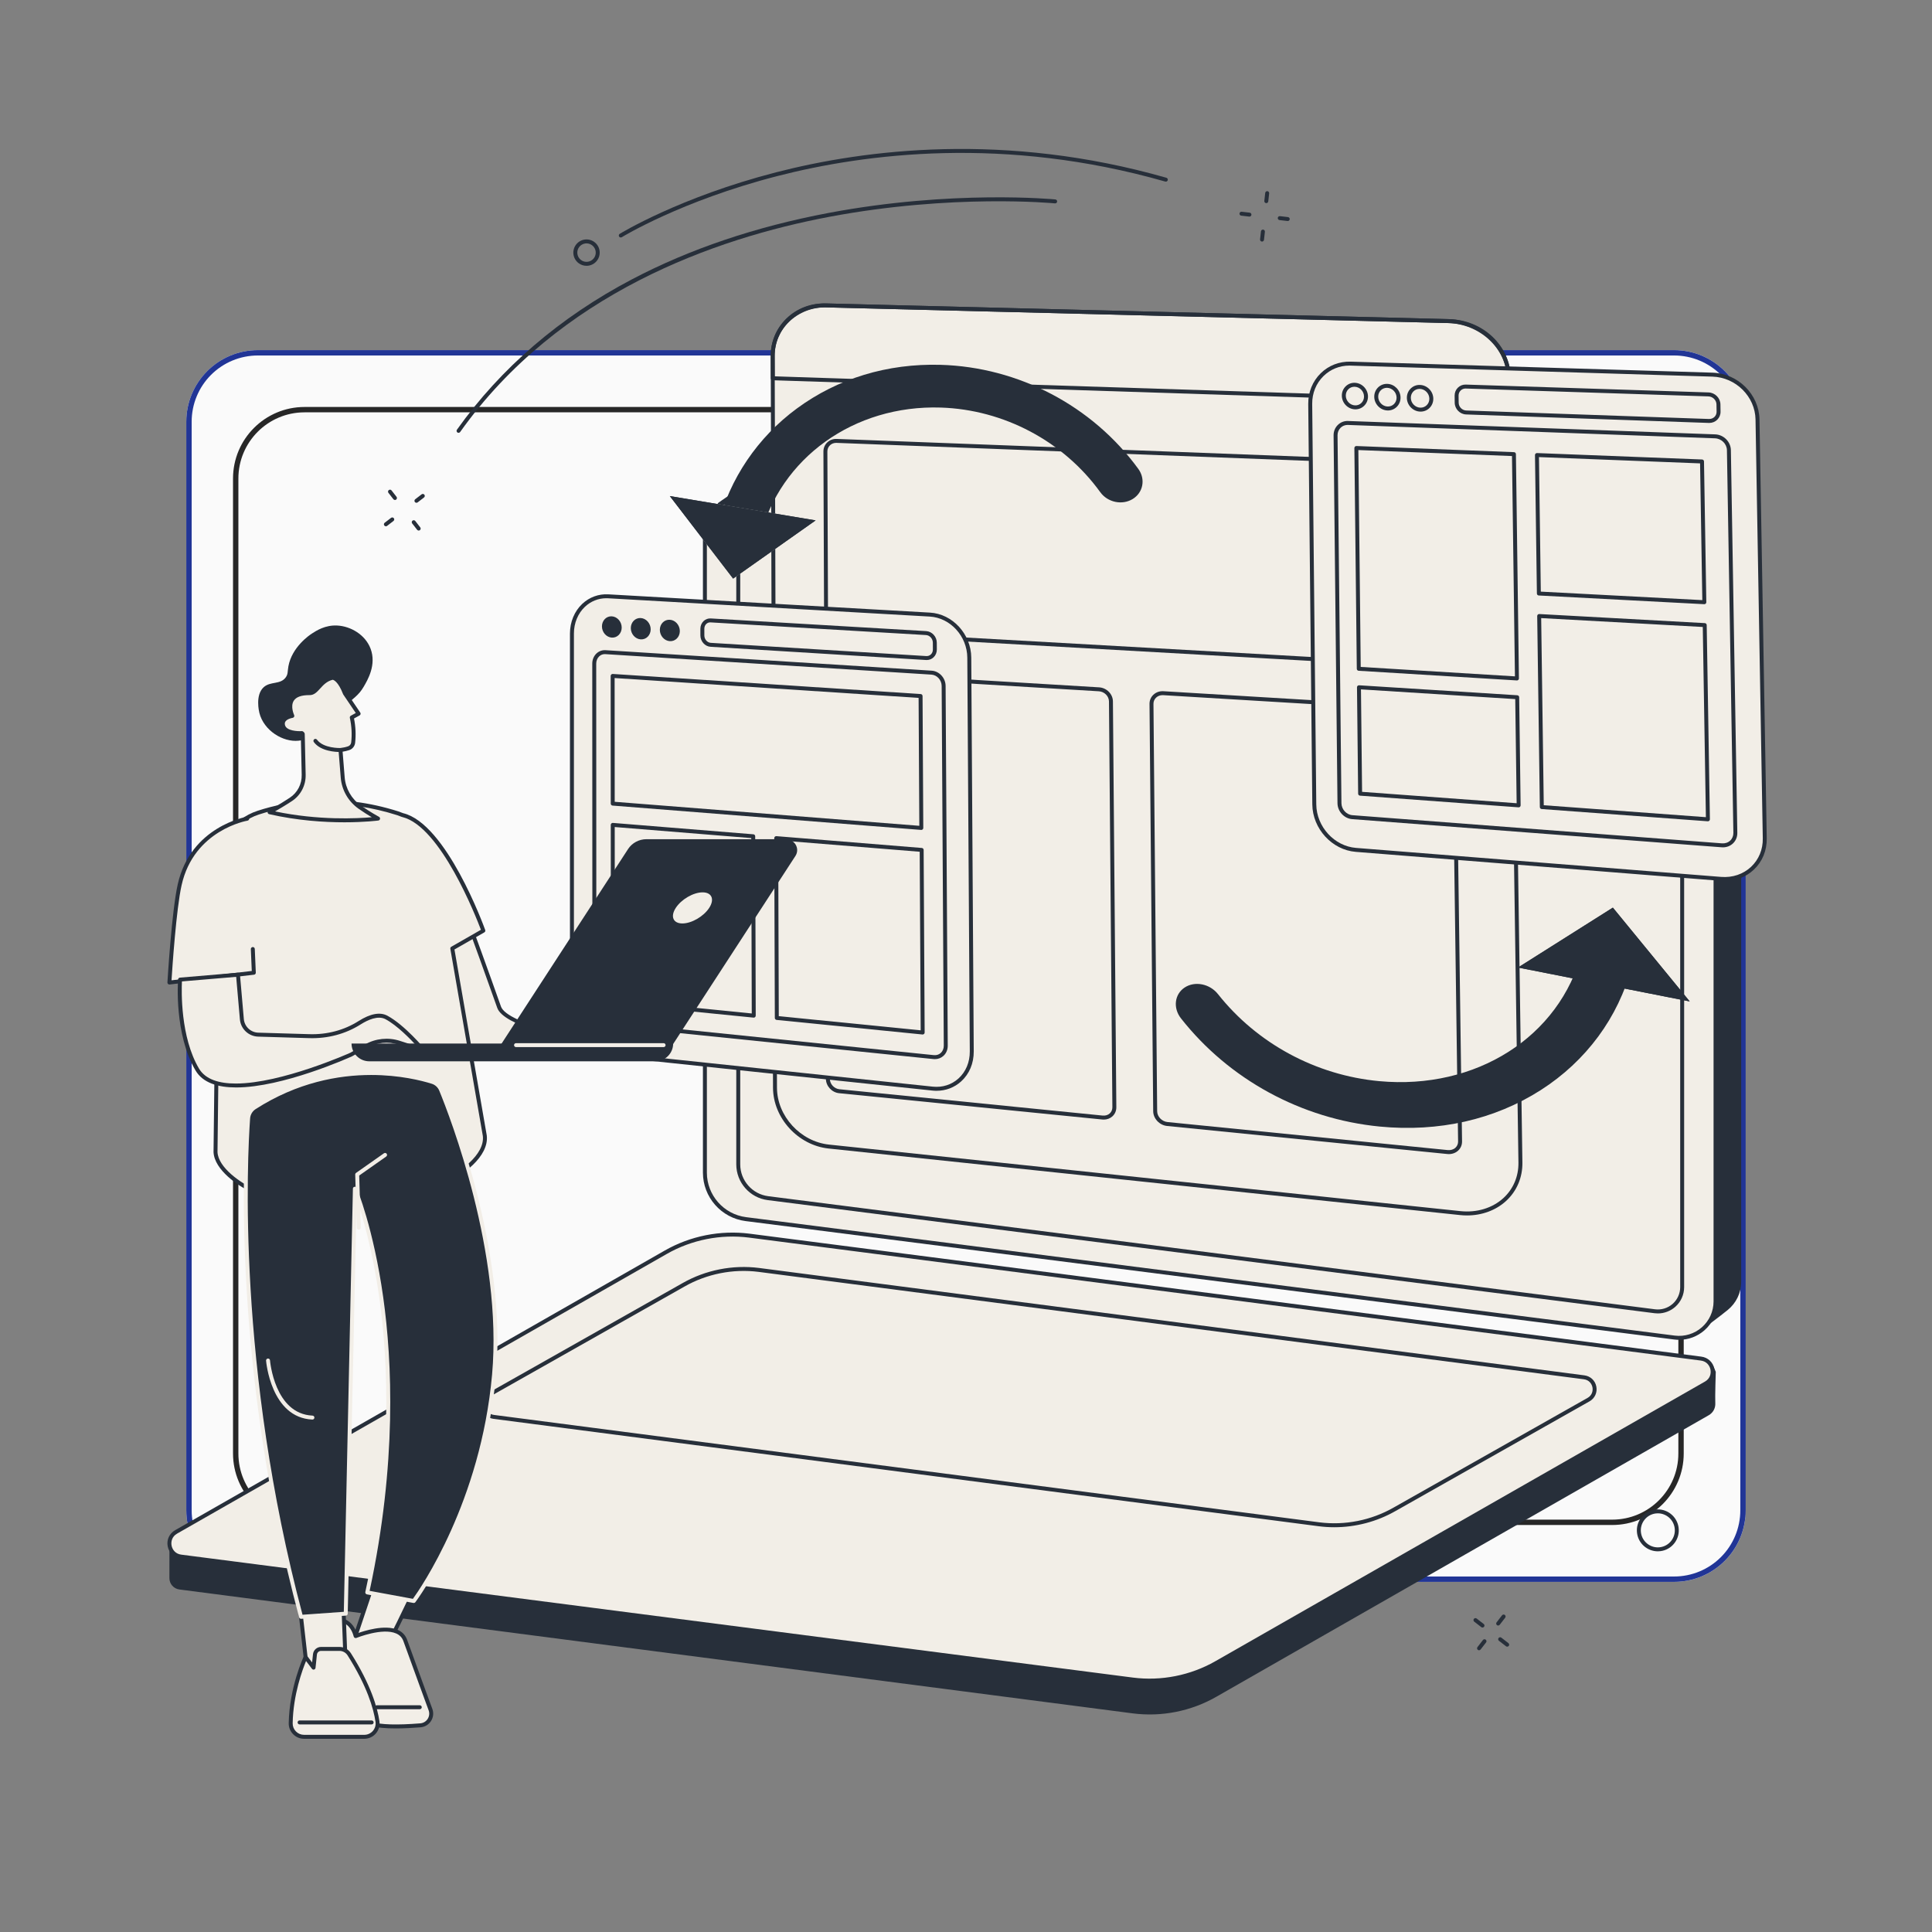 <svg xmlns="http://www.w3.org/2000/svg" xmlns:xlink="http://www.w3.org/1999/xlink" width="1080" viewBox="0 0 810 810" height="1080" preserveAspectRatio="xMidYMid meet"><rect x="0" y="0" width="810" height="810" fill="#808080" stroke="none"/><defs><clipPath id="d7626ecb01"><path d="M 78.105 146.785 L 732 146.785 L 732 663.215 L 78.105 663.215 Z M 78.105 146.785 " clip-rule="nonzero"></path></clipPath><clipPath id="bc54e22321"><path d="M 108.105 146.785 L 701.895 146.785 C 709.852 146.785 717.48 149.945 723.109 155.574 C 728.734 161.199 731.895 168.828 731.895 176.785 L 731.895 633.215 C 731.895 641.172 728.734 648.801 723.109 654.426 C 717.48 660.055 709.852 663.215 701.895 663.215 L 108.105 663.215 C 100.148 663.215 92.52 660.055 86.891 654.426 C 81.266 648.801 78.105 641.172 78.105 633.215 L 78.105 176.785 C 78.105 168.828 81.266 161.199 86.891 155.574 C 92.52 149.945 100.148 146.785 108.105 146.785 Z M 108.105 146.785 " clip-rule="nonzero"></path></clipPath><clipPath id="468a4fc885"><path d="M 78.105 146.789 L 732 146.789 L 732 663.535 L 78.105 663.535 Z M 78.105 146.789 " clip-rule="nonzero"></path></clipPath><clipPath id="d333bc3a3f"><path d="M 108.105 146.789 L 701.883 146.789 C 709.84 146.789 717.469 149.949 723.098 155.574 C 728.723 161.199 731.883 168.832 731.883 176.789 L 731.883 633.207 C 731.883 641.164 728.723 648.793 723.098 654.418 C 717.469 660.047 709.84 663.207 701.883 663.207 L 108.105 663.207 C 100.148 663.207 92.52 660.047 86.891 654.418 C 81.266 648.793 78.105 641.164 78.105 633.207 L 78.105 176.789 C 78.105 168.832 81.266 161.199 86.891 155.574 C 92.52 149.949 100.148 146.789 108.105 146.789 Z M 108.105 146.789 " clip-rule="nonzero"></path></clipPath><clipPath id="bdde7efad9"><path d="M 97.688 170.625 L 706 170.625 L 706 639.375 L 97.688 639.375 Z M 97.688 170.625 " clip-rule="nonzero"></path></clipPath><clipPath id="7e3895cb65"><path d="M 127.688 170.625 L 675.914 170.625 C 692.484 170.625 705.918 184.059 705.918 200.625 L 705.918 609.375 C 705.918 625.941 692.484 639.375 675.914 639.375 L 127.688 639.375 C 111.121 639.375 97.688 625.941 97.688 609.375 L 97.688 200.625 C 97.688 184.059 111.121 170.625 127.688 170.625 Z M 127.688 170.625 " clip-rule="nonzero"></path></clipPath><clipPath id="1415b7342c"><path d="M 97.695 170.625 L 705.938 170.625 L 705.938 639.375 L 97.695 639.375 Z M 97.695 170.625 " clip-rule="nonzero"></path></clipPath><clipPath id="5d09f4b545"><path d="M 127.695 170.625 L 675.91 170.625 C 692.48 170.625 705.91 184.059 705.91 200.625 L 705.91 609.367 C 705.91 625.934 692.48 639.363 675.91 639.363 L 127.695 639.363 C 111.125 639.363 97.695 625.934 97.695 609.367 L 97.695 200.625 C 97.695 184.059 111.125 170.625 127.695 170.625 Z M 127.695 170.625 " clip-rule="nonzero"></path></clipPath><clipPath id="c38e5bde94"><path d="M 121 691 L 159 691 L 159 728.703 L 121 728.703 Z M 121 691 " clip-rule="nonzero"></path></clipPath><clipPath id="c49d36bca7"><path d="M 121 690 L 160 690 L 160 728.703 L 121 728.703 Z M 121 690 " clip-rule="nonzero"></path></clipPath></defs><g clip-path="url(#d7626ecb01)"><g clip-path="url(#bc54e22321)"><path fill="#fafafa" d="M 78.105 146.785 L 731.707 146.785 L 731.707 663.215 L 78.105 663.215 Z M 78.105 146.785 " fill-opacity="1" fill-rule="nonzero"></path></g></g><g clip-path="url(#468a4fc885)"><g clip-path="url(#d333bc3a3f)"><path stroke-linecap="butt" transform="matrix(0.75, 0, 0, 0.75, 78.106, 146.788)" fill="none" stroke-linejoin="miter" d="M 40 0.001 L 831.703 0.001 C 842.312 0.001 852.484 4.214 859.989 11.714 C 867.489 19.214 871.703 29.391 871.703 40.001 L 871.703 648.558 C 871.703 659.167 867.489 669.339 859.989 676.839 C 852.484 684.345 842.312 688.558 831.703 688.558 L 40 688.558 C 29.39 688.558 19.218 684.345 11.713 676.839 C 4.213 669.339 -0 659.167 -0 648.558 L -0 40.001 C -0 29.391 4.213 19.214 11.713 11.714 C 19.218 4.214 29.39 0.001 40 0.001 Z M 40 0.001 " stroke="#213596" stroke-width="6" stroke-opacity="1" stroke-miterlimit="4"></path></g></g><g clip-path="url(#bdde7efad9)"><g clip-path="url(#7e3895cb65)"><path fill="#fafafa" d="M 97.688 170.625 L 705.594 170.625 L 705.594 639.375 L 97.688 639.375 Z M 97.688 170.625 " fill-opacity="1" fill-rule="nonzero"></path></g></g><g clip-path="url(#1415b7342c)"><g clip-path="url(#5d09f4b545)"><path stroke-linecap="butt" transform="matrix(0.75, 0, 0, 0.75, 97.694, 170.627)" fill="none" stroke-linejoin="miter" d="M 40.001 -0.002 L 770.955 -0.002 C 793.048 -0.002 810.955 17.909 810.955 39.998 L 810.955 584.987 C 810.955 607.076 793.048 624.982 770.955 624.982 L 40.001 624.982 C 17.908 624.982 0.001 607.076 0.001 584.987 L 0.001 39.998 C 0.001 17.909 17.908 -0.002 40.001 -0.002 Z M 40.001 -0.002 " stroke="#272727" stroke-width="6" stroke-opacity="1" stroke-miterlimit="4"></path></g></g><path fill="#272f3a" d="M 713.973 557.156 L 323.445 502.848 C 313.637 501.598 306.293 493.254 306.293 483.367 L 300.934 210.969 C 300.934 210.969 309.836 204.547 314.883 202.09 C 317.449 200.84 320.402 200.289 323.48 200.684 L 712.852 250.34 C 722.652 251.586 730 259.934 730 269.82 L 730 537.363 C 730 542.152 727.816 546.371 724.426 549.152 C 721.312 551.715 713.973 557.156 713.973 557.156 " fill-opacity="1" fill-rule="nonzero"></path><path fill="#f2eee7" d="M 702.055 560.777 L 312.688 511.121 C 302.879 509.867 295.535 501.523 295.535 491.645 L 295.535 224.098 C 295.535 214.902 303.605 207.797 312.723 208.961 L 702.094 258.617 C 711.895 259.867 719.242 268.207 719.242 278.094 L 719.242 545.641 C 719.242 554.832 711.172 561.941 702.055 560.777 " fill-opacity="1" fill-rule="nonzero"></path><path fill="#272f3a" d="M 702.16 559.957 C 706.273 560.48 710.41 559.207 713.523 556.469 C 716.633 553.73 718.418 549.785 718.418 545.641 L 718.418 278.094 C 718.418 268.652 711.352 260.629 701.988 259.434 L 312.617 209.781 C 308.508 209.258 304.367 210.523 301.258 213.262 C 298.145 216.004 296.363 219.953 296.363 224.094 L 296.363 491.641 C 296.363 501.082 303.426 509.102 312.793 510.297 Z M 703.98 561.727 C 703.312 561.727 702.625 561.684 701.949 561.598 L 312.582 511.941 C 302.391 510.641 294.707 501.914 294.707 491.641 L 294.707 224.094 C 294.707 219.477 296.695 215.074 300.16 212.02 C 303.629 208.969 308.246 207.555 312.828 208.133 L 702.195 257.789 C 712.391 259.09 720.074 267.816 720.074 278.094 L 720.074 545.641 C 720.074 550.258 718.086 554.656 714.617 557.715 C 711.66 560.316 707.879 561.727 703.98 561.727 " fill-opacity="1" fill-rule="nonzero"></path><path fill="#272f3a" d="M 685.262 257.293 C 685.227 257.293 685.191 257.293 685.152 257.289 L 351.098 214.688 C 350.641 214.629 350.32 214.215 350.379 213.758 C 350.438 213.309 350.852 212.992 351.309 213.043 L 685.367 255.645 C 685.816 255.703 686.137 256.121 686.086 256.574 C 686.031 256.992 685.672 257.293 685.262 257.293 " fill-opacity="1" fill-rule="nonzero"></path><path fill="#f2eee7" d="M 693.781 549.75 L 321.988 502.332 C 314.863 501.426 309.52 495.355 309.52 488.168 L 309.52 230.098 C 309.52 223.953 314.91 219.211 321 219.984 L 692.785 267.398 C 699.922 268.309 705.262 274.375 705.262 281.562 L 705.262 539.637 C 705.262 545.777 699.871 550.523 693.781 549.75 " fill-opacity="1" fill-rule="nonzero"></path><path fill="#272f3a" d="M 319.711 220.738 C 317.445 220.738 315.242 221.559 313.523 223.07 C 311.504 224.848 310.348 227.41 310.348 230.094 L 310.348 488.168 C 310.348 494.922 315.398 500.656 322.094 501.512 L 693.883 548.926 C 696.551 549.266 699.238 548.441 701.254 546.664 C 703.273 544.891 704.43 542.324 704.43 539.637 L 704.43 281.566 C 704.43 274.816 699.375 269.078 692.68 268.223 L 320.895 220.812 C 320.5 220.758 320.105 220.738 319.711 220.738 Z M 695.066 550.66 C 694.605 550.66 694.141 550.629 693.672 550.57 L 321.887 503.156 C 314.363 502.199 308.688 495.754 308.688 488.168 L 308.688 230.094 C 308.688 226.934 310.051 223.918 312.426 221.828 C 314.801 219.734 317.965 218.766 321.105 219.164 L 692.891 266.578 C 700.414 267.539 706.086 273.98 706.086 281.566 L 706.086 539.637 C 706.086 542.805 704.723 545.816 702.348 547.91 C 700.328 549.691 697.73 550.66 695.066 550.66 " fill-opacity="1" fill-rule="nonzero"></path><path fill="#272f3a" d="M 719.344 575.148 L 718.711 573.66 C 717.77 571.453 715.73 569.91 713.348 569.602 L 317.953 518.598 C 305.836 517.047 292.109 519.387 281.5 525.445 L 71.039 646.637 L 71.023 661.641 C 71.02 664.051 72.809 666.086 75.199 666.395 L 474.898 718.34 C 487.016 719.895 499.309 717.457 509.922 711.398 L 716.344 593.371 C 718.379 592.211 719.254 590.203 719.145 588.266 C 719.004 585.781 719.344 575.148 719.344 575.148 " fill-opacity="1" fill-rule="nonzero"></path><path fill="#f2eee7" d="M 474.902 704.156 L 75.879 652.609 C 70.586 651.934 69.191 644.906 73.828 642.258 L 279.145 524.996 C 289.754 518.938 302.047 516.496 314.164 518.047 L 713.18 569.594 C 718.48 570.273 719.871 577.297 715.234 579.945 L 509.922 697.211 C 499.309 703.27 487.02 705.711 474.902 704.156 " fill-opacity="1" fill-rule="nonzero"></path><path fill="#272f3a" d="M 475 703.336 C 486.867 704.855 499.117 702.426 509.508 696.492 L 714.82 579.23 C 717 577.98 717.441 575.812 717.121 574.195 C 716.797 572.578 715.566 570.738 713.07 570.418 L 314.059 518.875 C 302.195 517.352 289.938 519.785 279.555 525.719 L 74.238 642.98 C 72.059 644.227 71.621 646.398 71.941 648.016 C 72.262 649.629 73.492 651.473 75.984 651.789 Z M 481.945 705.434 C 479.559 705.434 477.172 705.285 474.793 704.977 L 75.773 653.434 C 73.004 653.078 70.859 651.078 70.316 648.336 C 69.773 645.594 70.988 642.926 73.418 641.539 L 278.73 524.277 C 289.43 518.168 302.051 515.664 314.266 517.227 L 713.289 568.773 C 716.055 569.129 718.199 571.129 718.742 573.871 C 719.285 576.613 718.066 579.281 715.641 580.668 L 510.328 697.93 C 501.711 702.855 491.852 705.434 481.945 705.434 " fill-opacity="1" fill-rule="nonzero"></path><path fill="#f2eee7" d="M 553.016 639.066 L 207.02 594.043 C 202.238 593.434 200.98 587.086 205.168 584.691 L 286.523 538.699 C 296.102 533.223 307.207 531.023 318.148 532.426 L 664.152 577.449 C 668.938 578.059 670.191 584.406 666.008 586.797 L 584.652 632.793 C 575.066 638.266 563.961 640.469 553.016 639.066 " fill-opacity="1" fill-rule="nonzero"></path><path fill="#272f3a" d="M 553.133 638.242 C 563.828 639.609 574.875 637.422 584.246 632.07 L 665.605 586.074 C 667.535 584.973 667.918 583.051 667.637 581.613 C 667.352 580.184 666.258 578.551 664.051 578.27 L 318.047 533.242 C 307.352 531.875 296.301 534.066 286.934 539.414 L 205.574 585.414 C 203.645 586.516 203.258 588.438 203.543 589.871 C 203.828 591.305 204.918 592.938 207.129 593.219 Z M 559.391 640.301 C 557.23 640.301 555.07 640.16 552.918 639.887 C 552.914 639.887 552.914 639.887 552.914 639.887 L 206.914 594.863 C 204.379 594.539 202.414 592.703 201.918 590.195 C 201.418 587.684 202.535 585.242 204.758 583.969 L 286.113 537.977 C 295.789 532.449 307.207 530.188 318.258 531.602 L 664.262 576.625 C 666.801 576.949 668.762 578.781 669.262 581.293 C 669.758 583.805 668.645 586.246 666.422 587.516 L 585.062 633.512 C 577.27 637.965 568.344 640.301 559.391 640.301 " fill-opacity="1" fill-rule="nonzero"></path><path fill="#f2eee7" d="M 637.445 487.387 C 637.641 500.582 626.32 510.082 612.246 508.598 L 347.488 480.695 C 335.035 479.387 324.965 468.344 324.926 456.047 L 323.957 149.223 C 323.918 137.207 333.797 127.727 346.082 128.039 L 607.094 134.613 C 620.961 134.961 632.418 145.668 632.605 158.531 L 637.445 487.387 " fill-opacity="1" fill-rule="nonzero"></path><path fill="#272f3a" d="M 345.492 128.863 C 339.906 128.863 334.719 130.941 330.82 134.758 C 326.906 138.578 324.766 143.715 324.785 149.219 L 325.75 456.043 C 325.789 467.918 335.578 478.609 347.574 479.875 L 612.328 507.773 C 619.156 508.488 625.695 506.508 630.281 502.324 C 634.453 498.512 636.699 493.211 636.613 487.402 L 631.777 158.543 C 631.598 146.145 620.508 135.781 607.07 135.445 L 346.059 128.867 C 345.871 128.863 345.68 128.863 345.492 128.863 Z M 615.066 509.578 C 614.105 509.578 613.133 509.527 612.156 509.426 L 347.398 481.523 C 334.59 480.172 324.133 468.746 324.09 456.051 L 323.129 149.227 C 323.109 143.27 325.43 137.711 329.656 133.57 C 334.016 129.312 339.859 127.066 346.102 127.211 L 607.109 133.785 C 621.43 134.148 633.238 145.242 633.434 158.516 L 638.273 487.379 C 638.363 493.668 635.922 499.41 631.395 503.547 C 627.121 507.445 621.297 509.578 615.066 509.578 " fill-opacity="1" fill-rule="nonzero"></path><path fill="#272f3a" d="M 324.809 157.793 L 631.91 167.711 L 631.777 158.543 C 631.59 145.938 620.93 135.793 607.496 135.453 L 346.438 128.875 C 340.625 128.734 334.906 130.941 330.816 134.938 C 326.906 138.762 324.766 143.836 324.781 149.223 Z M 632.75 169.398 C 632.742 169.398 632.734 169.398 632.723 169.398 L 323.957 159.422 C 323.512 159.41 323.156 159.043 323.156 158.598 L 323.129 149.227 C 323.109 143.387 325.426 137.891 329.652 133.758 C 334.062 129.445 340.199 127.066 346.48 127.219 L 607.535 133.797 C 621.855 134.156 633.234 145.016 633.434 158.516 L 633.582 168.555 C 633.582 168.781 633.492 169 633.332 169.16 C 633.172 169.316 632.969 169.398 632.75 169.398 " fill-opacity="1" fill-rule="nonzero"></path><path fill="#272f3a" d="M 350.547 185.676 C 349.559 185.676 348.645 186.035 347.957 186.703 C 347.258 187.375 346.875 188.289 346.879 189.273 L 347.16 260.184 C 347.172 262.309 348.945 264.133 351.109 264.258 L 604.16 278.508 C 605.398 278.57 606.57 278.168 607.391 277.379 C 608.117 276.68 608.516 275.742 608.504 274.73 L 607.465 199.551 C 607.43 197.289 605.402 195.375 602.93 195.281 L 350.699 185.676 C 350.648 185.676 350.598 185.676 350.547 185.676 Z M 604.43 280.172 C 604.309 280.172 604.188 280.168 604.066 280.16 L 351.02 265.914 C 347.988 265.742 345.516 263.176 345.508 260.195 L 345.223 189.281 C 345.219 187.84 345.777 186.504 346.801 185.508 C 347.855 184.492 349.266 183.957 350.766 184.023 L 602.992 193.621 C 606.332 193.75 609.082 196.398 609.121 199.523 L 610.16 274.707 C 610.176 276.18 609.605 277.559 608.539 278.574 C 607.473 279.598 605.988 280.172 604.43 280.172 " fill-opacity="1" fill-rule="nonzero"></path><path fill="#272f3a" d="M 350.844 283.215 C 349.891 283.215 349.008 283.555 348.348 284.184 C 347.648 284.848 347.266 285.758 347.27 286.746 L 347.922 452.32 C 347.934 454.5 349.738 456.449 351.949 456.672 L 462.32 467.711 C 463.457 467.82 464.508 467.5 465.277 466.797 C 465.988 466.148 466.379 465.227 466.371 464.211 L 464.941 294.074 C 464.922 291.867 463.023 289.965 460.711 289.824 L 351.09 283.223 C 351.004 283.219 350.926 283.215 350.844 283.215 Z M 462.77 469.391 C 462.57 469.391 462.367 469.379 462.16 469.359 L 351.781 458.324 C 348.754 458.02 346.281 455.328 346.266 452.328 L 345.609 286.754 C 345.605 285.301 346.172 283.961 347.207 282.98 C 348.266 281.98 349.676 281.473 351.188 281.566 L 460.809 288.172 C 463.977 288.359 466.57 291 466.598 294.059 L 468.027 464.199 C 468.043 465.691 467.461 467.051 466.395 468.027 C 465.418 468.914 464.145 469.391 462.77 469.391 " fill-opacity="1" fill-rule="nonzero"></path><path fill="#272f3a" d="M 487.418 291.441 C 486.367 291.441 485.406 291.809 484.691 292.488 C 483.977 293.172 483.586 294.094 483.594 295.098 L 485.145 465.891 C 485.164 468.156 487.113 470.188 489.492 470.426 L 606.961 482.176 C 608.219 482.301 609.375 481.953 610.199 481.191 C 610.93 480.516 611.328 479.582 611.312 478.559 L 608.891 302.898 C 608.863 300.609 606.809 298.625 604.316 298.473 L 487.691 291.449 C 487.598 291.441 487.508 291.441 487.418 291.441 Z M 607.441 483.859 C 607.23 483.859 607.016 483.848 606.801 483.824 L 489.324 472.074 C 486.133 471.758 483.516 468.988 483.484 465.902 L 481.938 295.109 C 481.93 293.645 482.496 292.289 483.551 291.289 C 484.664 290.227 486.168 289.695 487.785 289.797 L 604.414 296.82 C 607.758 297.023 610.504 299.738 610.547 302.871 L 612.973 478.531 C 612.988 480.035 612.406 481.418 611.32 482.41 C 610.301 483.344 608.918 483.859 607.441 483.859 " fill-opacity="1" fill-rule="nonzero"></path><path fill="#f2eee7" d="M 389.844 257.668 L 255.031 250.004 C 246.602 249.523 239.793 256.488 239.793 265.559 L 239.793 423.809 C 239.793 432.992 246.648 441.172 255.141 442.066 L 390.977 456.402 C 400.105 457.367 407.48 450.375 407.426 440.789 L 406.375 275.727 C 406.316 266.262 398.898 258.184 389.844 257.668 " fill-opacity="1" fill-rule="nonzero"></path><path fill="#272f3a" d="M 254.215 250.809 C 250.863 250.809 247.695 252.074 245.223 254.406 C 242.297 257.172 240.621 261.238 240.621 265.559 L 240.621 423.809 C 240.621 432.574 247.172 440.395 255.227 441.246 L 391.066 455.582 C 395.105 456.004 398.938 454.793 401.84 452.164 C 404.934 449.363 406.617 445.328 406.59 440.797 L 405.547 275.73 C 405.488 266.719 398.422 258.988 389.793 258.496 L 254.984 250.832 C 254.727 250.816 254.473 250.809 254.215 250.809 Z M 392.652 457.32 C 392.07 457.32 391.48 457.293 390.887 457.223 L 255.051 442.891 C 246.18 441.957 238.961 433.395 238.961 423.809 L 238.961 265.559 C 238.961 260.781 240.832 256.277 244.086 253.199 C 247.078 250.375 250.984 248.938 255.074 249.18 L 389.891 256.84 C 399.375 257.379 407.145 265.852 407.207 275.719 L 408.246 440.785 C 408.281 445.793 406.402 450.273 402.953 453.395 C 400.125 455.953 396.52 457.32 392.652 457.32 " fill-opacity="1" fill-rule="nonzero"></path><path fill="#f2eee7" d="M 390.547 282.008 L 253.844 273.426 C 251.246 273.262 249.141 275.402 249.141 278.203 L 249.191 423.508 C 249.195 426.344 251.312 428.855 253.93 429.125 L 391.469 443.195 C 394.273 443.484 396.535 441.328 396.52 438.387 L 395.629 287.594 C 395.609 284.684 393.332 282.184 390.547 282.008 " fill-opacity="1" fill-rule="nonzero"></path><path fill="#272f3a" d="M 253.57 274.242 C 252.688 274.242 251.859 274.57 251.211 275.184 C 250.422 275.922 249.969 277.023 249.969 278.203 L 250.023 423.508 C 250.023 425.926 251.812 428.074 254.012 428.301 L 391.551 442.371 C 392.633 442.484 393.648 442.156 394.418 441.457 C 395.246 440.707 395.695 439.617 395.688 438.391 L 394.797 287.598 C 394.781 285.121 392.852 282.984 390.492 282.836 L 253.793 274.25 C 253.719 274.246 253.645 274.242 253.57 274.242 Z M 391.969 444.047 C 391.777 444.047 391.582 444.043 391.383 444.02 L 253.844 429.949 C 250.824 429.641 248.363 426.75 248.363 423.508 L 248.312 278.203 C 248.312 276.57 248.953 275.027 250.074 273.973 C 251.117 272.996 252.473 272.5 253.898 272.598 L 390.598 281.184 C 393.805 281.383 396.438 284.254 396.453 287.586 L 397.348 438.383 C 397.359 440.086 396.715 441.617 395.531 442.688 C 394.551 443.574 393.309 444.047 391.969 444.047 " fill-opacity="1" fill-rule="nonzero"></path><path fill="#f2eee7" d="M 386.262 347.121 L 256.891 336.918 L 256.855 283.391 L 385.957 291.812 L 386.262 347.121 " fill-opacity="1" fill-rule="nonzero"></path><path fill="#272f3a" d="M 257.719 336.156 L 385.43 346.223 L 385.129 292.594 L 257.684 284.27 Z M 386.262 347.949 C 386.242 347.949 386.219 347.949 386.199 347.945 L 256.824 337.746 C 256.395 337.715 256.062 337.355 256.062 336.918 L 256.027 283.391 C 256.027 283.16 256.121 282.941 256.289 282.785 C 256.457 282.625 256.684 282.547 256.91 282.559 L 386.012 290.988 C 386.445 291.016 386.785 291.375 386.785 291.812 L 387.09 347.117 C 387.094 347.348 386.996 347.57 386.828 347.727 C 386.672 347.871 386.469 347.949 386.262 347.949 " fill-opacity="1" fill-rule="nonzero"></path><path fill="#f2eee7" d="M 316.012 425.816 L 256.945 419.914 L 256.898 345.832 L 315.797 350.609 L 316.012 425.816 " fill-opacity="1" fill-rule="nonzero"></path><path fill="#272f3a" d="M 257.773 419.164 L 315.18 424.902 L 314.969 351.375 L 257.727 346.734 Z M 316.012 426.645 C 315.984 426.645 315.953 426.641 315.926 426.641 L 256.863 420.742 C 256.441 420.699 256.117 420.34 256.117 419.918 L 256.066 345.832 C 256.066 345.602 256.164 345.383 256.336 345.227 C 256.504 345.066 256.73 344.992 256.965 345.008 L 315.859 349.785 C 316.289 349.816 316.621 350.18 316.621 350.609 L 316.84 425.812 C 316.84 426.047 316.742 426.27 316.566 426.43 C 316.414 426.57 316.215 426.645 316.012 426.645 " fill-opacity="1" fill-rule="nonzero"></path><path fill="#f2eee7" d="M 386.836 432.891 L 325.68 426.781 L 325.438 351.391 L 386.414 356.34 L 386.836 432.891 " fill-opacity="1" fill-rule="nonzero"></path><path fill="#272f3a" d="M 326.508 426.031 L 386.004 431.973 L 385.59 357.102 L 326.266 352.293 Z M 386.836 433.719 C 386.809 433.719 386.785 433.719 386.754 433.715 L 325.598 427.605 C 325.176 427.562 324.852 427.211 324.852 426.785 L 324.605 351.395 C 324.605 351.16 324.703 350.941 324.871 350.785 C 325.043 350.629 325.27 350.551 325.5 350.562 L 386.48 355.512 C 386.906 355.547 387.238 355.902 387.242 356.332 L 387.664 432.887 C 387.668 433.121 387.57 433.344 387.395 433.504 C 387.242 433.641 387.043 433.719 386.836 433.719 " fill-opacity="1" fill-rule="nonzero"></path><path fill="#f2eee7" d="M 388.254 265.422 L 297.941 260.109 C 296.016 260 294.461 261.566 294.469 263.617 L 294.473 266.414 C 294.477 268.469 296.039 270.227 297.965 270.348 L 388.316 275.887 C 390.332 276.008 391.957 274.406 391.941 272.305 L 391.926 269.438 C 391.91 267.336 390.27 265.539 388.254 265.422 " fill-opacity="1" fill-rule="nonzero"></path><path fill="#272f3a" d="M 297.746 260.934 C 297.145 260.934 296.57 261.16 296.129 261.578 C 295.59 262.09 295.293 262.812 295.297 263.617 L 295.301 266.414 C 295.305 268.039 296.523 269.426 298.012 269.516 L 388.363 275.059 C 389.082 275.098 389.758 274.859 390.27 274.379 C 390.82 273.859 391.117 273.125 391.113 272.309 L 391.098 269.441 C 391.09 267.773 389.793 266.34 388.207 266.25 L 297.891 260.938 C 297.844 260.938 297.797 260.934 297.746 260.934 Z M 388.535 276.719 C 388.445 276.719 388.352 276.719 388.262 276.715 L 297.914 271.168 C 295.562 271.027 293.648 268.898 293.645 266.418 L 293.637 263.617 C 293.637 262.375 294.129 261.191 294.988 260.379 C 295.805 259.605 296.875 259.219 297.988 259.285 L 388.305 264.594 C 390.742 264.738 392.738 266.906 392.754 269.434 L 392.773 272.297 C 392.777 273.578 392.293 274.742 391.406 275.582 C 390.621 276.324 389.613 276.719 388.535 276.719 " fill-opacity="1" fill-rule="nonzero"></path><path fill="#272f3a" d="M 260.652 263.109 C 260.652 265.574 258.797 267.461 256.508 267.32 C 254.223 267.18 252.371 265.074 252.371 262.609 C 252.371 260.152 254.219 258.266 256.504 258.398 C 258.793 258.535 260.648 260.645 260.652 263.109 " fill-opacity="1" fill-rule="nonzero"></path><path fill="#272f3a" d="M 272.801 263.836 C 272.805 266.309 270.938 268.203 268.633 268.062 C 266.336 267.922 264.473 265.805 264.469 263.34 C 264.469 260.871 266.328 258.977 268.625 259.113 C 270.926 259.25 272.797 261.363 272.801 263.836 " fill-opacity="1" fill-rule="nonzero"></path><path fill="#272f3a" d="M 285.023 264.574 C 285.027 267.055 283.152 268.949 280.836 268.809 C 278.52 268.668 276.645 266.543 276.641 264.07 C 276.637 261.594 278.508 259.695 280.82 259.836 C 283.137 259.969 285.02 262.094 285.023 264.574 " fill-opacity="1" fill-rule="nonzero"></path><path fill="#f2eee7" d="M 717.984 157.074 L 566.242 152.457 C 556.777 152.168 549.219 159.73 549.316 169.355 L 551.02 337.281 C 551.121 347.039 558.91 355.559 568.457 356.316 L 721.504 368.473 C 731.812 369.289 740.059 361.684 739.879 351.48 L 736.84 175.848 C 736.664 165.789 728.203 157.387 717.984 157.074 " fill-opacity="1" fill-rule="nonzero"></path><path fill="#272f3a" d="M 565.723 153.273 C 561.621 153.273 557.789 154.824 554.883 157.668 C 551.785 160.711 550.102 164.852 550.145 169.34 L 551.855 337.27 C 551.949 346.598 559.43 354.766 568.523 355.488 L 721.57 367.645 C 726.375 368.023 730.848 366.52 734.156 363.41 C 737.395 360.363 739.137 356.133 739.055 351.492 L 736.012 175.863 C 735.844 166.254 727.75 158.199 717.965 157.902 L 566.223 153.285 C 566.055 153.273 565.891 153.273 565.723 153.273 Z M 723.031 369.363 C 722.504 369.363 721.977 369.34 721.438 369.297 L 568.391 357.145 C 558.465 356.352 550.301 347.445 550.195 337.289 L 548.484 169.359 C 548.438 164.418 550.297 159.844 553.723 156.484 C 557.07 153.207 561.523 151.496 566.273 151.625 L 718.012 156.242 C 728.668 156.566 737.488 165.359 737.668 175.836 L 740.715 351.465 C 740.801 356.574 738.879 361.254 735.297 364.617 C 732.008 367.703 727.699 369.363 723.031 369.363 " fill-opacity="1" fill-rule="nonzero"></path><path fill="#272f3a" d="M 564.977 178.156 C 563.875 178.156 562.844 178.57 562.059 179.328 C 561.215 180.156 560.762 181.289 560.77 182.516 L 562.406 336.738 C 562.434 339.324 564.5 341.582 567.016 341.773 L 721.973 353.578 C 723.281 353.672 724.5 353.266 725.402 352.418 C 726.273 351.598 726.742 350.445 726.727 349.184 L 724.023 188.762 C 723.98 186.105 721.734 183.867 719.027 183.766 C 719.027 183.766 719.027 183.766 719.023 183.766 L 565.145 178.16 C 565.086 178.156 565.035 178.156 564.977 178.156 Z M 722.363 355.25 C 722.191 355.25 722.02 355.238 721.844 355.23 L 566.891 343.426 C 563.539 343.172 560.781 340.18 560.746 336.758 L 559.113 182.535 C 559.094 180.848 559.734 179.285 560.906 178.145 C 562.055 177.023 563.578 176.426 565.203 176.504 L 719.086 182.109 C 722.66 182.238 725.621 185.207 725.68 188.73 L 728.379 349.156 C 728.41 350.891 727.758 352.473 726.539 353.625 C 725.414 354.68 723.945 355.25 722.363 355.25 " fill-opacity="1" fill-rule="nonzero"></path><path fill="#272f3a" d="M 570.488 279.613 L 635.148 283.57 L 633.906 191.195 L 569.496 188.688 Z M 635.988 285.281 C 635.973 285.281 635.953 285.281 635.941 285.277 L 569.621 281.223 C 569.188 281.195 568.844 280.84 568.844 280.402 L 567.828 187.84 C 567.828 187.609 567.918 187.391 568.082 187.23 C 568.246 187.074 568.461 186.984 568.695 187 L 634.762 189.57 C 635.199 189.586 635.547 189.949 635.555 190.387 L 636.816 284.438 C 636.82 284.668 636.727 284.895 636.562 285.047 C 636.402 285.195 636.199 285.281 635.988 285.281 " fill-opacity="1" fill-rule="nonzero"></path><path fill="#272f3a" d="M 571.059 331.984 L 635.863 336.762 L 635.273 293.098 L 570.59 289.023 Z M 636.703 338.48 C 636.68 338.48 636.664 338.477 636.637 338.477 L 570.18 333.582 C 569.746 333.547 569.418 333.195 569.41 332.762 L 568.926 288.148 C 568.922 287.918 569.016 287.695 569.184 287.535 C 569.352 287.379 569.574 287.301 569.809 287.312 L 636.145 291.492 C 636.578 291.52 636.918 291.875 636.922 292.309 L 637.527 337.645 C 637.531 337.875 637.438 338.098 637.27 338.258 C 637.121 338.402 636.914 338.48 636.703 338.48 " fill-opacity="1" fill-rule="nonzero"></path><path fill="#272f3a" d="M 645.992 248.043 L 713.707 251.605 L 712.766 194.273 L 645.215 191.637 Z M 714.551 253.312 C 714.539 253.312 714.527 253.312 714.512 253.309 L 645.129 249.66 C 644.695 249.637 644.352 249.281 644.352 248.844 L 643.547 190.789 C 643.543 190.562 643.637 190.344 643.801 190.184 C 643.961 190.027 644.176 189.934 644.406 189.949 L 713.613 192.645 C 714.055 192.66 714.402 193.02 714.41 193.461 L 715.379 252.465 C 715.383 252.695 715.297 252.918 715.129 253.078 C 714.973 253.227 714.766 253.312 714.551 253.312 " fill-opacity="1" fill-rule="nonzero"></path><path fill="#272f3a" d="M 647.23 337.598 L 715.207 342.605 L 713.898 262.859 L 646.148 259.141 Z M 716.055 344.328 C 716.035 344.328 716.012 344.328 715.992 344.328 L 646.355 339.195 C 645.922 339.164 645.59 338.812 645.586 338.379 L 644.48 258.277 C 644.48 258.047 644.57 257.824 644.734 257.664 C 644.902 257.512 645.129 257.426 645.355 257.438 L 714.762 261.246 C 715.191 261.27 715.535 261.621 715.543 262.059 L 716.883 343.492 C 716.887 343.723 716.793 343.941 716.617 344.102 C 716.469 344.25 716.266 344.328 716.055 344.328 " fill-opacity="1" fill-rule="nonzero"></path><path fill="#272f3a" d="M 614.426 162.891 C 613.652 162.891 612.93 163.184 612.391 163.715 C 611.816 164.277 611.508 165.039 611.516 165.871 L 611.555 168.84 C 611.574 170.578 612.996 172.039 614.719 172.102 L 716.5 175.66 C 717.371 175.676 718.199 175.383 718.805 174.785 C 719.387 174.215 719.703 173.438 719.688 172.602 L 719.637 169.547 C 719.609 167.754 718.09 166.25 716.258 166.188 L 614.531 162.895 C 614.496 162.895 614.457 162.891 614.426 162.891 Z M 716.617 177.32 C 716.562 177.32 716.5 177.316 716.438 177.316 L 614.66 173.758 C 612.07 173.668 609.93 171.469 609.895 168.863 L 609.859 165.891 C 609.848 164.605 610.328 163.41 611.227 162.531 C 612.121 161.656 613.316 161.184 614.582 161.238 L 716.312 164.531 C 719.016 164.617 721.25 166.855 721.297 169.523 L 721.344 172.57 C 721.371 173.867 720.879 175.074 719.969 175.969 C 719.078 176.844 717.895 177.32 716.617 177.32 " fill-opacity="1" fill-rule="nonzero"></path><path fill="#272f3a" d="M 567.844 162.148 C 566.891 162.148 566.004 162.504 565.332 163.164 C 564.605 163.867 564.219 164.84 564.23 165.883 C 564.254 168.059 566 169.883 568.129 169.957 C 569.133 170 570.066 169.629 570.766 168.945 C 571.492 168.238 571.883 167.27 571.871 166.215 C 571.848 164.043 570.098 162.223 567.965 162.148 C 567.922 162.148 567.887 162.148 567.844 162.148 Z M 568.262 171.617 C 568.199 171.617 568.133 171.613 568.066 171.613 C 565.066 171.508 562.602 168.949 562.574 165.906 C 562.555 164.398 563.125 163.004 564.176 161.98 C 565.199 160.973 566.566 160.43 568.023 160.492 C 571.023 160.59 573.5 163.152 573.535 166.199 C 573.547 167.707 572.98 169.105 571.922 170.129 C 570.941 171.094 569.645 171.617 568.262 171.617 " fill-opacity="1" fill-rule="nonzero"></path><path fill="#272f3a" d="M 581.461 162.594 C 580.496 162.594 579.598 162.953 578.922 163.617 C 578.199 164.324 577.809 165.293 577.82 166.344 C 577.848 168.523 579.609 170.355 581.75 170.434 C 582.762 170.465 583.711 170.102 584.418 169.414 C 585.145 168.703 585.539 167.73 585.523 166.676 C 585.5 164.496 583.73 162.664 581.582 162.594 C 581.547 162.594 581.5 162.594 581.461 162.594 Z M 581.883 172.094 C 581.82 172.094 581.758 172.086 581.691 172.086 C 578.676 171.984 576.195 169.418 576.16 166.363 C 576.145 164.855 576.715 163.461 577.766 162.43 C 578.797 161.418 580.18 160.887 581.641 160.938 C 584.66 161.035 587.148 163.605 587.18 166.66 C 587.199 168.172 586.629 169.57 585.574 170.598 C 584.586 171.562 583.281 172.094 581.883 172.094 " fill-opacity="1" fill-rule="nonzero"></path><path fill="#272f3a" d="M 595.156 163.043 C 594.188 163.043 593.285 163.406 592.598 164.074 C 591.875 164.785 591.48 165.754 591.492 166.809 C 591.52 168.996 593.301 170.836 595.457 170.914 C 596.48 170.949 597.438 170.582 598.148 169.883 C 598.879 169.176 599.27 168.199 599.262 167.145 C 599.23 164.957 597.449 163.113 595.289 163.043 C 595.242 163.043 595.203 163.043 595.156 163.043 Z M 595.594 172.57 C 595.531 172.57 595.469 172.57 595.398 172.566 C 592.367 172.461 589.871 169.887 589.836 166.824 C 589.816 165.32 590.391 163.918 591.441 162.891 C 592.48 161.871 593.859 161.324 595.344 161.387 C 598.379 161.484 600.883 164.062 600.918 167.125 C 600.938 168.637 600.367 170.035 599.309 171.07 C 598.312 172.043 597.004 172.57 595.594 172.57 " fill-opacity="1" fill-rule="nonzero"></path><path fill="#272f3a" d="M 578.52 472.32 C 545.57 469.129 515.254 452.535 495.141 426.973 C 491.723 422.629 492.406 416.836 496.672 414.023 C 500.945 411.203 507.199 412.438 510.641 416.785 C 527.016 437.461 551.621 450.809 578.281 453.277 C 618.734 457.027 653.918 434.793 663.246 399.109 C 664.566 394.047 670.289 391.332 676.035 393.055 C 681.793 394.781 685.398 400.309 684.062 405.395 C 678.531 426.527 664.969 444.883 645.977 457.02 C 626.547 469.445 603.18 474.703 578.52 472.32 " fill-opacity="1" fill-rule="nonzero"></path><path fill="#272f3a" d="M 708.414 419.848 L 676.199 380.531 L 636.441 405.641 L 708.414 419.848 " fill-opacity="1" fill-rule="nonzero"></path><path fill="#272f3a" d="M 708.414 419.848 L 676.199 380.531 L 636.441 405.641 L 708.414 419.848 " fill-opacity="1" fill-rule="nonzero"></path><path fill="#272f3a" d="M 309.828 231.473 C 309.109 231.438 308.379 231.316 307.648 231.113 C 302.785 229.719 299.809 224.809 300.992 220.137 C 305.914 200.703 317.652 183.352 334.121 171.242 C 351.219 158.672 372.016 152.324 394.352 152.957 C 426.922 153.879 457.996 170.117 477.246 196.59 C 480.355 200.867 479.293 206.527 474.871 209.223 C 470.461 211.914 464.387 210.625 461.297 206.355 C 445.828 184.945 420.781 171.73 394.461 170.875 C 358.012 169.691 327.039 192.035 318.641 225.152 C 317.625 229.137 313.914 231.664 309.828 231.473 " fill-opacity="1" fill-rule="nonzero"></path><path fill="#f2eee7" d="M 280.832 207.988 L 307.363 242.57 L 341.953 218.172 L 280.832 207.988 " fill-opacity="1" fill-rule="nonzero"></path><path fill="#272f3a" d="M 280.832 207.988 L 307.363 242.57 L 341.953 218.172 L 280.832 207.988 " fill-opacity="1" fill-rule="nonzero"></path><path fill="#272f3a" d="M 280.832 207.988 L 307.363 242.57 L 341.953 218.172 L 280.832 207.988 " fill-opacity="1" fill-rule="nonzero"></path><path fill="#f2eee7" d="M 269.418 442.566 C 269.426 441.551 212.914 432.629 209.266 422.301 C 203.828 406.895 197.043 388.363 197.043 388.363 L 182.934 397.273 L 192.02 441.617 L 269.418 442.566 " fill-opacity="1" fill-rule="nonzero"></path><path fill="#272f3a" d="M 192.695 440.793 L 262.309 441.652 C 261.758 441.535 261.199 441.414 260.637 441.297 C 235.059 435.848 211.039 429.805 208.484 422.578 C 203.812 409.34 198.082 393.617 196.617 389.609 L 183.859 397.672 Z M 269.418 443.398 C 269.418 443.398 269.414 443.398 269.41 443.398 L 192.008 442.441 C 191.617 442.438 191.285 442.16 191.207 441.777 L 182.121 397.441 C 182.051 397.102 182.199 396.762 182.488 396.574 L 196.602 387.66 C 196.812 387.531 197.074 387.5 197.312 387.578 C 197.547 387.656 197.734 387.844 197.824 388.078 C 197.891 388.262 204.668 406.785 210.047 422.027 C 212.641 429.375 246.516 436.594 260.98 439.676 C 270.254 441.648 270.254 441.648 270.25 442.57 C 270.246 442.793 270.16 443.004 270 443.156 C 269.844 443.309 269.637 443.398 269.418 443.398 " fill-opacity="1" fill-rule="nonzero"></path><path fill="#f2eee7" d="M 203.258 476.156 L 189.621 397.648 L 202.648 390.188 C 202.648 390.188 186.688 345.98 168.793 341.73 L 168.797 341.734 C 168.141 341.461 167.477 341.203 166.793 340.984 C 142.25 333.168 121.715 336.324 108.242 340.719 C 97.98 344.07 91.246 353.895 91.746 364.68 L 90.355 483 C 90.68 489.934 100.25 496.672 106.609 499.457 C 114.27 502.809 128 501.715 146.887 501.715 C 164.504 501.715 176.949 498.762 185.18 495.645 C 193.062 492.66 204.246 484.523 203.258 476.156 " fill-opacity="1" fill-rule="nonzero"></path><path fill="#272f3a" d="M 136.789 337.051 C 125.367 337.051 115.73 339.148 108.496 341.504 C 98.641 344.727 92.09 354.238 92.574 364.637 L 91.188 483.008 C 91.488 489.531 101.012 496.102 106.941 498.695 C 112.828 501.277 122.406 501.152 135.664 500.98 C 139.227 500.934 142.914 500.887 146.887 500.887 C 161.566 500.887 174.352 498.863 184.887 494.871 C 192.504 491.984 203.34 484.082 202.434 476.27 L 188.805 397.789 C 188.746 397.445 188.906 397.102 189.211 396.926 L 201.629 389.816 C 199.566 384.355 184.754 346.523 168.707 342.559 C 168.629 342.551 168.551 342.531 168.473 342.5 C 167.746 342.195 167.133 341.965 166.539 341.777 C 155.734 338.336 145.719 337.051 136.789 337.051 Z M 126.891 502.715 C 117.883 502.715 111.047 502.305 106.277 500.215 C 99.73 497.352 89.871 490.406 89.527 483.039 L 90.918 364.668 C 90.402 353.57 97.418 343.379 107.984 339.934 C 121.105 335.648 142.004 332.223 167.043 340.195 C 167.652 340.391 168.281 340.625 169.012 340.926 C 187.121 345.266 202.77 388.082 203.43 389.902 C 203.566 390.281 203.41 390.703 203.062 390.902 L 190.535 398.078 L 204.074 476.016 C 204.074 476.027 204.078 476.043 204.078 476.055 C 205.121 484.848 193.824 493.258 185.477 496.422 C 174.75 500.484 161.77 502.543 146.887 502.543 C 142.926 502.543 139.246 502.59 135.684 502.637 C 132.555 502.68 129.621 502.715 126.891 502.715 " fill-opacity="1" fill-rule="nonzero"></path><path fill="#f2eee7" d="M 71.023 411.93 C 71.023 411.93 72.773 382.355 75.328 370.926 C 80.703 346.883 103.637 343.246 103.637 343.246 L 106.422 407.82 L 71.023 411.93 " fill-opacity="1" fill-rule="nonzero"></path><path fill="#272f3a" d="M 71.023 412.762 C 70.812 412.762 70.609 412.68 70.453 412.535 C 70.273 412.363 70.18 412.125 70.195 411.883 C 70.266 410.668 71.977 382.109 74.52 370.742 C 79.957 346.434 103.273 342.469 103.508 342.426 C 103.961 342.355 104.383 342.664 104.457 343.117 C 104.527 343.566 104.219 343.992 103.766 344.066 C 103.543 344.102 81.324 347.918 76.137 371.109 C 73.887 381.168 72.242 405.766 71.91 410.996 L 105.559 407.086 L 105.164 397.918 C 105.145 397.465 105.5 397.078 105.957 397.055 C 106.406 397.02 106.801 397.391 106.82 397.848 L 107.246 407.785 C 107.266 408.219 106.945 408.594 106.516 408.645 L 71.117 412.754 C 71.086 412.758 71.055 412.762 71.023 412.762 " fill-opacity="1" fill-rule="nonzero"></path><path fill="#f2eee7" d="M 75.492 410.699 C 75.492 410.699 73.77 433.258 82.707 448.402 C 93.379 466.484 147.215 442.129 147.215 442.129 L 153.473 438.586 C 157.711 436.184 162.758 435.672 167.391 437.164 L 177.504 440.426 C 177.504 440.426 169.152 430.414 162.047 426.582 C 158.719 424.789 154.398 426.488 150.754 428.797 C 144.477 432.77 137.094 434.637 129.672 434.414 L 108.258 433.777 C 104.66 433.672 101.715 430.891 101.402 427.305 L 99.773 408.645 L 75.492 410.699 " fill-opacity="1" fill-rule="nonzero"></path><path fill="#272f3a" d="M 76.277 411.465 C 76.09 415.375 75.594 434.719 83.418 447.98 C 86.137 452.586 91.895 454.277 98.879 454.277 C 118.047 454.277 146.484 441.551 146.871 441.375 L 153.066 437.863 C 157.492 435.359 162.805 434.812 167.645 436.379 L 174.883 438.711 C 172.008 435.562 166.492 429.922 161.652 427.316 C 158.523 425.629 154.238 427.57 151.195 429.496 C 144.895 433.488 137.445 435.48 129.648 435.242 L 108.23 434.609 C 104.215 434.488 100.926 431.375 100.578 427.379 L 99.02 409.543 Z M 99.02 455.918 C 91.422 455.918 85.066 454.027 81.992 448.824 C 73.027 433.629 74.594 411.57 74.664 410.637 C 74.695 410.234 75.02 409.91 75.422 409.875 L 99.703 407.82 C 100.16 407.777 100.559 408.117 100.602 408.574 L 102.227 427.23 C 102.504 430.398 105.105 432.855 108.281 432.949 L 129.695 433.582 C 137.156 433.816 144.289 431.91 150.309 428.098 C 155.277 424.949 159.359 424.195 162.441 425.855 C 169.602 429.715 177.797 439.484 178.141 439.898 C 178.375 440.18 178.398 440.59 178.191 440.895 C 177.984 441.199 177.602 441.332 177.25 441.219 L 167.133 437.953 C 162.734 436.535 157.906 437.023 153.883 439.305 L 147.621 442.852 C 145.973 443.598 118.438 455.918 99.02 455.918 " fill-opacity="1" fill-rule="nonzero"></path><path fill="#f2eee7" d="M 158.109 658.773 L 146.438 693.594 C 146.438 693.594 159.148 692.508 160.367 692.75 C 161.582 692.988 176.449 660.988 176.449 660.988 L 158.109 658.773 " fill-opacity="1" fill-rule="nonzero"></path><path fill="#272f3a" d="M 158.68 659.68 L 147.625 692.668 C 150.895 692.395 158.113 691.816 160.121 691.902 C 161.82 689.836 169.992 672.883 175.219 661.676 Z M 146.438 694.426 C 146.188 694.426 145.945 694.309 145.789 694.109 C 145.613 693.891 145.562 693.598 145.652 693.332 L 157.324 658.508 C 157.449 658.137 157.816 657.898 158.207 657.949 L 176.551 660.164 C 176.812 660.199 177.047 660.355 177.176 660.59 C 177.305 660.82 177.316 661.098 177.203 661.34 C 177.164 661.418 173.438 669.434 169.609 677.32 C 161.59 693.836 161.07 693.723 160.207 693.562 C 159.426 693.43 152.566 693.906 146.508 694.422 C 146.484 694.426 146.461 694.426 146.438 694.426 " fill-opacity="1" fill-rule="nonzero"></path><path fill="#f2eee7" d="M 149.109 685.941 C 149.109 685.941 166.664 678.746 169.91 687.777 C 174.039 699.262 180.492 716.789 180.492 716.789 C 181.586 719.84 179.484 723.094 176.254 723.352 C 169.84 723.871 160.27 724.285 155.812 722.723 C 148.777 720.254 137.102 697.984 137.102 697.984 L 140.703 679.031 C 140.703 679.031 147.066 678.137 149.109 685.941 " fill-opacity="1" fill-rule="nonzero"></path><path fill="#272f3a" d="M 137.973 697.852 C 139.285 700.309 149.828 719.742 156.09 721.938 C 159.383 723.098 166.52 723.305 176.188 722.523 C 177.469 722.426 178.605 721.746 179.301 720.664 C 179.996 719.586 180.145 718.277 179.711 717.07 C 179.648 716.902 173.211 699.414 169.129 688.059 C 168.594 686.566 167.609 685.52 166.121 684.855 C 160.352 682.289 149.535 686.664 149.426 686.711 C 149.203 686.801 148.953 686.789 148.738 686.684 C 148.527 686.574 148.371 686.383 148.309 686.152 C 146.805 680.402 142.887 679.824 141.395 679.824 Z M 165.91 724.648 C 161.797 724.648 157.969 724.359 155.539 723.504 C 148.277 720.957 136.852 699.289 136.367 698.367 C 136.281 698.203 136.254 698.012 136.289 697.828 L 139.887 678.879 C 139.953 678.531 140.234 678.262 140.586 678.211 C 140.652 678.203 147.203 677.371 149.652 684.844 C 152.445 683.816 161.324 680.91 166.793 683.34 C 168.691 684.188 170 685.586 170.688 687.496 C 174.77 698.848 181.203 716.324 181.27 716.5 C 181.883 718.207 181.668 720.051 180.695 721.566 C 179.715 723.078 178.121 724.031 176.32 724.18 C 173.105 724.438 169.402 724.648 165.91 724.648 " fill-opacity="1" fill-rule="nonzero"></path><path fill="#272f3a" d="M 175.996 716.598 L 157.969 716.598 C 157.512 716.598 157.141 716.227 157.141 715.766 C 157.141 715.309 157.512 714.938 157.969 714.938 L 175.996 714.938 C 176.453 714.938 176.824 715.309 176.824 715.766 C 176.824 716.227 176.453 716.598 175.996 716.598 " fill-opacity="1" fill-rule="nonzero"></path><path fill="#f2eee7" d="M 125.016 667.328 L 128.98 702.359 L 144.934 697.984 L 143.707 666.418 L 125.016 667.328 " fill-opacity="1" fill-rule="nonzero"></path><path fill="#272f3a" d="M 125.938 668.113 L 129.695 701.301 L 144.078 697.355 L 142.91 667.289 Z M 128.98 703.188 C 128.816 703.188 128.652 703.137 128.516 703.043 C 128.316 702.906 128.184 702.691 128.156 702.453 L 124.191 667.422 C 124.164 667.195 124.234 666.965 124.383 666.789 C 124.531 666.617 124.746 666.512 124.977 666.5 L 143.664 665.594 C 143.887 665.578 144.102 665.66 144.266 665.812 C 144.43 665.961 144.523 666.168 144.535 666.387 L 145.762 697.949 C 145.777 698.332 145.523 698.68 145.152 698.781 L 129.199 703.156 C 129.129 703.18 129.055 703.188 128.98 703.188 " fill-opacity="1" fill-rule="nonzero"></path><g clip-path="url(#c38e5bde94)"><path fill="#f2eee7" d="M 127.477 728.168 L 152.719 728.168 C 156.133 728.168 158.758 725.137 158.258 721.762 C 157.414 716.059 154.668 706.605 146.438 693.594 C 145.539 692.176 143.969 691.312 142.289 691.312 L 134.613 691.312 C 133.289 691.312 132.18 692.312 132.043 693.625 L 131.461 699.168 L 128.121 694.754 C 128.121 694.754 122.152 707.316 121.875 722.465 C 121.816 725.598 124.348 728.168 127.477 728.168 " fill-opacity="1" fill-rule="nonzero"></path></g><g clip-path="url(#c49d36bca7)"><path fill="#272f3a" d="M 128.312 696.383 C 126.84 699.93 122.926 710.438 122.703 722.48 C 122.68 723.77 123.164 724.984 124.07 725.906 C 124.977 726.828 126.184 727.336 127.477 727.336 L 152.719 727.336 C 154.109 727.336 155.426 726.73 156.332 725.684 C 157.238 724.637 157.641 723.25 157.438 721.879 C 156.613 716.312 153.914 706.961 145.738 694.039 C 144.984 692.852 143.695 692.141 142.289 692.141 L 134.613 692.141 C 133.711 692.141 132.961 692.82 132.867 693.715 L 132.285 699.254 C 132.25 699.594 132.012 699.875 131.684 699.965 C 131.355 700.059 131.008 699.941 130.801 699.668 Z M 152.719 728.996 L 127.477 728.996 C 125.738 728.996 124.105 728.309 122.887 727.066 C 121.668 725.824 121.016 724.188 121.047 722.453 C 121.324 707.301 127.312 694.527 127.371 694.398 C 127.496 694.137 127.746 693.957 128.035 693.93 C 128.324 693.898 128.605 694.023 128.781 694.254 L 130.855 696.996 L 131.219 693.543 C 131.398 691.797 132.859 690.484 134.613 690.484 L 142.289 690.484 C 144.27 690.484 146.082 691.484 147.141 693.156 C 155.473 706.32 158.23 715.91 159.074 721.637 C 159.348 723.484 158.809 725.352 157.586 726.766 C 156.367 728.184 154.59 728.996 152.719 728.996 " fill-opacity="1" fill-rule="nonzero"></path></g><path fill="#272f3a" d="M 155.812 722.965 L 125.598 722.965 C 125.141 722.965 124.77 722.594 124.77 722.133 C 124.77 721.672 125.141 721.305 125.598 721.305 L 155.812 721.305 C 156.273 721.305 156.645 721.672 156.645 722.133 C 156.645 722.594 156.273 722.965 155.812 722.965 " fill-opacity="1" fill-rule="nonzero"></path><path fill="#272f3a" d="M 184.93 456.957 C 184.266 455.34 182.93 454.105 181.266 453.582 C 172.035 450.684 139.855 443.059 106.727 464.301 C 105.164 465.301 104.164 466.984 104.031 468.836 C 102.836 485.668 98.367 573.672 126.207 677.863 L 144.961 676.531 L 148.785 498.371 C 148.785 498.371 176.562 563.688 153.973 667.629 L 173.48 671.23 C 173.48 671.23 202.02 633.699 207.133 576.348 C 211.656 525.613 189.988 469.277 184.93 456.957 " fill-opacity="1" fill-rule="nonzero"></path><path fill="#f2eee7" d="M 155.621 450.691 C 141.949 450.691 124.684 453.77 107.176 465 C 105.84 465.855 104.973 467.312 104.859 468.895 C 103.68 485.453 99.215 573.184 126.832 676.988 L 144.148 675.758 L 147.957 498.359 C 147.961 497.965 148.242 497.633 148.629 497.562 C 149.008 497.484 149.395 497.691 149.547 498.051 C 149.617 498.215 156.582 514.816 160.668 543.91 C 164.418 570.586 166.457 613.543 154.965 666.969 L 173.117 670.32 C 176.176 666.094 201.559 629.559 206.309 576.277 C 210.844 525.395 188.656 468.215 184.164 457.27 C 183.59 455.875 182.441 454.82 181.016 454.371 C 176.805 453.051 167.59 450.691 155.621 450.691 Z M 126.207 678.691 C 125.836 678.691 125.504 678.441 125.406 678.078 C 97.527 573.73 102.023 485.422 103.207 468.777 C 103.355 466.676 104.504 464.738 106.281 463.605 C 139.715 442.16 172.316 449.906 181.512 452.789 C 183.41 453.383 184.934 454.789 185.695 456.641 C 190.215 467.645 212.527 525.16 207.957 576.422 C 202.887 633.352 174.426 671.355 174.141 671.734 C 173.949 671.98 173.637 672.098 173.328 672.047 L 153.824 668.445 C 153.602 668.402 153.406 668.273 153.285 668.09 C 153.16 667.902 153.117 667.672 153.164 667.453 C 164.797 613.914 162.781 570.887 159.039 544.211 C 156.141 523.551 151.789 509.25 149.52 502.719 L 145.789 676.551 C 145.777 676.977 145.445 677.324 145.02 677.355 L 126.266 678.691 C 126.246 678.691 126.227 678.691 126.207 678.691 " fill-opacity="1" fill-rule="nonzero"></path><path fill="#f2eee7" d="M 130.984 595.156 C 130.977 595.156 130.961 595.156 130.949 595.152 C 113.543 594.402 111.566 570.695 111.551 570.457 C 111.516 570.004 111.859 569.602 112.316 569.57 C 112.777 569.531 113.168 569.879 113.203 570.336 C 113.219 570.559 115.086 592.812 131.023 593.5 C 131.477 593.52 131.832 593.902 131.812 594.363 C 131.793 594.809 131.426 595.156 130.984 595.156 " fill-opacity="1" fill-rule="nonzero"></path><path fill="#f2eee7" d="M 150.414 515.535 C 149.969 515.535 149.602 515.184 149.586 514.73 L 148.926 492.445 C 148.918 492.172 149.051 491.906 149.277 491.742 L 160.969 483.523 C 161.344 483.262 161.859 483.352 162.121 483.727 C 162.387 484.102 162.297 484.617 161.922 484.883 L 150.598 492.844 L 151.242 514.684 C 151.258 515.145 150.895 515.523 150.441 515.535 C 150.43 515.535 150.422 515.535 150.414 515.535 " fill-opacity="1" fill-rule="nonzero"></path><path fill="#272f3a" d="M 141.609 298.457 C 148.742 292.324 150.367 291.484 152.441 287.977 C 154.137 285.109 157.918 278.707 155.359 271.941 C 153.145 266.094 147.039 262.559 141.422 262.258 C 136.379 261.984 132.691 264.371 130.746 265.633 C 129.895 266.184 122.391 271.188 120.91 279.367 C 120.508 281.59 120.809 282.605 119.793 284 C 117.516 287.129 113.391 285.535 110.535 288.133 C 106.941 291.402 108.609 298.352 108.746 298.895 C 110.617 306.312 118.637 311.23 125.168 310.547 C 128.938 310.148 128.531 309.699 141.609 298.457 " fill-opacity="1" fill-rule="nonzero"></path><path fill="#f2eee7" d="M 121.957 335.148 C 125.406 332.867 127.414 328.957 127.32 324.824 L 126.93 307.676 C 126.812 307.566 126.695 307.457 126.582 307.352 C 126.582 307.352 119.711 307.809 118.711 304.312 C 117.711 300.812 122.57 300.141 122.57 300.141 C 122.57 300.141 117.98 290.484 129.848 290.598 C 133.035 290.625 134.176 285.344 139.406 284.16 C 139.406 284.16 141.992 283.941 144.613 290.727 L 150.355 299.223 L 147.484 300.793 C 148.191 304.023 148.496 307.59 148.062 311.367 C 147.938 312.457 147.188 313.367 146.145 313.703 C 145.285 313.984 144.121 314.277 142.754 314.441 L 143.676 325.922 C 144.082 330.941 146.715 335.52 150.844 338.414 C 154.828 341.211 158.508 343.188 158.508 343.188 C 158.508 343.188 137.348 346.082 113.016 340.527 C 113.016 340.527 117.715 337.957 121.957 335.148 " fill-opacity="1" fill-rule="nonzero"></path><path fill="#272f3a" d="M 115.316 340.184 C 133.547 344.008 149.789 343.164 155.863 342.629 C 154.414 341.773 152.422 340.535 150.367 339.09 C 146.016 336.039 143.273 331.262 142.852 325.984 L 141.926 314.504 C 141.891 314.062 142.211 313.672 142.656 313.617 C 143.766 313.488 144.855 313.25 145.891 312.918 C 146.621 312.68 147.152 312.031 147.238 311.27 C 147.625 307.918 147.438 304.453 146.676 300.969 C 146.598 300.609 146.766 300.242 147.086 300.066 L 149.16 298.93 L 143.926 291.188 C 143.891 291.137 143.863 291.082 143.84 291.02 C 141.746 285.613 139.805 285.051 139.48 284.996 C 137.016 285.59 135.531 287.227 134.223 288.672 C 132.934 290.086 131.719 291.43 129.875 291.43 C 129.797 291.43 129.719 291.43 129.641 291.43 C 126.344 291.43 124.168 292.215 123.172 293.773 C 121.637 296.18 123.301 299.75 123.316 299.785 C 123.43 300.023 123.422 300.301 123.297 300.535 C 123.172 300.766 122.941 300.926 122.68 300.961 C 122.066 301.051 120.32 301.5 119.668 302.504 C 119.383 302.941 119.328 303.457 119.508 304.082 C 120.176 306.414 124.801 306.641 126.527 306.523 C 126.754 306.512 126.984 306.59 127.152 306.746 L 127.441 307.02 C 127.605 307.172 127.754 307.434 127.758 307.656 L 128.148 324.805 C 128.25 329.27 126.109 333.395 122.418 335.84 C 119.848 337.539 117.094 339.164 115.316 340.184 Z M 144.387 344.754 C 136.023 344.754 124.773 344.062 112.832 341.336 C 112.496 341.258 112.242 340.98 112.195 340.645 C 112.148 340.301 112.316 339.965 112.617 339.801 C 112.664 339.777 117.336 337.215 121.5 334.453 C 124.715 332.328 126.582 328.73 126.492 324.848 L 126.113 308.195 C 124.363 308.227 118.918 308.043 117.914 304.539 C 117.605 303.453 117.73 302.438 118.277 301.598 C 119.043 300.422 120.473 299.828 121.449 299.547 C 120.953 298.074 120.301 295.191 121.773 292.879 C 123.117 290.777 125.805 289.711 129.855 289.77 C 130.992 289.77 131.867 288.797 132.992 287.555 C 134.414 285.988 136.184 284.039 139.223 283.352 C 139.258 283.344 139.297 283.34 139.336 283.336 C 139.863 283.285 142.652 283.414 145.352 290.336 L 151.043 298.758 C 151.172 298.949 151.215 299.188 151.16 299.414 C 151.105 299.641 150.957 299.832 150.754 299.949 L 148.422 301.227 C 149.113 304.68 149.27 308.121 148.887 311.461 C 148.723 312.867 147.75 314.059 146.402 314.492 C 145.512 314.781 144.586 315.004 143.641 315.152 L 144.504 325.852 C 144.887 330.633 147.371 334.969 151.316 337.738 C 155.219 340.477 158.863 342.438 158.898 342.457 C 159.215 342.629 159.387 342.98 159.324 343.336 C 159.258 343.688 158.977 343.961 158.621 344.008 C 158.512 344.023 152.973 344.754 144.387 344.754 " fill-opacity="1" fill-rule="nonzero"></path><path fill="#f2eee7" d="M 142.754 314.441 C 142.754 314.441 135.223 314.707 132.23 310.609 L 142.754 314.441 " fill-opacity="1" fill-rule="nonzero"></path><path fill="#272f3a" d="M 142.438 315.273 C 140.859 315.273 134.43 315.027 131.562 311.098 C 131.293 310.727 131.375 310.207 131.742 309.938 C 132.113 309.668 132.629 309.75 132.902 310.121 C 135.602 313.816 142.652 313.613 142.723 313.613 C 143.195 313.57 143.566 313.957 143.582 314.41 C 143.598 314.871 143.238 315.254 142.781 315.27 C 142.746 315.27 142.625 315.273 142.438 315.273 " fill-opacity="1" fill-rule="nonzero"></path><path fill="#272f3a" d="M 281.965 438.102 L 209.918 438.102 L 263.328 355.957 C 264.996 353.395 267.906 351.836 271.031 351.836 L 329.496 351.836 C 333.215 351.836 335.469 355.812 333.484 358.863 L 281.965 438.102 " fill-opacity="1" fill-rule="nonzero"></path><path fill="#f2eee7" d="M 297.332 380.641 C 294.988 384.242 289.957 387.16 286.086 387.16 C 282.219 387.16 280.98 384.242 283.32 380.641 C 285.66 377.039 290.695 374.121 294.566 374.121 C 298.434 374.121 299.672 377.039 297.332 380.641 " fill-opacity="1" fill-rule="nonzero"></path><path fill="#272f3a" d="M 274.777 444.957 L 154.832 444.957 C 150.723 444.957 147.387 441.625 147.387 437.512 L 282.223 437.512 C 282.223 441.625 278.891 444.957 274.777 444.957 " fill-opacity="1" fill-rule="nonzero"></path><path fill="#f2eee7" d="M 278.219 439.004 L 216.348 439.004 C 215.887 439.004 215.516 438.633 215.516 438.176 C 215.516 437.719 215.887 437.348 216.348 437.348 L 278.219 437.348 C 278.676 437.348 279.047 437.719 279.047 438.176 C 279.047 438.633 278.676 439.004 278.219 439.004 " fill-opacity="1" fill-rule="nonzero"></path><path fill="#272f3a" d="M 695.051 634.469 C 694.75 634.469 694.453 634.492 694.145 634.527 C 690.246 635.027 687.48 638.605 687.977 642.508 C 688.477 646.41 692.055 649.184 695.953 648.684 C 697.844 648.445 699.523 647.48 700.691 645.977 C 701.855 644.469 702.359 642.594 702.121 640.707 C 701.664 637.105 698.586 634.469 695.051 634.469 Z M 695.043 650.398 C 690.691 650.398 686.898 647.152 686.336 642.719 C 685.719 637.906 689.133 633.496 693.938 632.883 C 698.738 632.27 703.152 635.684 703.766 640.492 C 704.062 642.824 703.438 645.129 702 646.988 C 700.562 648.844 698.488 650.031 696.16 650.328 C 695.789 650.375 695.414 650.398 695.043 650.398 " fill-opacity="1" fill-rule="nonzero"></path><path fill="#272f3a" d="M 539.891 92.668 C 539.859 92.668 539.832 92.664 539.797 92.66 L 536.445 92.27 C 535.992 92.219 535.66 91.809 535.715 91.352 C 535.766 90.898 536.184 90.574 536.637 90.625 L 539.984 91.016 C 540.441 91.066 540.766 91.48 540.715 91.93 C 540.668 92.355 540.309 92.668 539.891 92.668 " fill-opacity="1" fill-rule="nonzero"></path><path fill="#272f3a" d="M 523.844 90.809 C 523.809 90.809 523.777 90.809 523.746 90.805 L 520.391 90.418 C 519.938 90.367 519.613 89.953 519.664 89.5 C 519.719 89.043 520.133 88.715 520.582 88.77 L 523.93 89.16 C 524.391 89.211 524.715 89.625 524.66 90.074 C 524.613 90.496 524.258 90.809 523.844 90.809 " fill-opacity="1" fill-rule="nonzero"></path><path fill="#272f3a" d="M 529.113 101.281 C 529.086 101.281 529.051 101.281 529.023 101.277 C 528.566 101.227 528.238 100.816 528.289 100.363 L 528.66 96.996 C 528.711 96.543 529.121 96.219 529.578 96.266 C 530.031 96.316 530.359 96.723 530.309 97.18 L 529.938 100.543 C 529.887 100.969 529.527 101.281 529.113 101.281 " fill-opacity="1" fill-rule="nonzero"></path><path fill="#272f3a" d="M 530.902 85.164 C 530.871 85.164 530.836 85.16 530.809 85.16 C 530.355 85.109 530.027 84.699 530.074 84.242 L 530.449 80.875 C 530.5 80.422 530.91 80.102 531.367 80.148 C 531.82 80.195 532.145 80.605 532.098 81.062 L 531.727 84.43 C 531.68 84.852 531.32 85.164 530.902 85.164 " fill-opacity="1" fill-rule="nonzero"></path><path fill="#272f3a" d="M 174.59 210.793 C 174.344 210.793 174.098 210.684 173.934 210.473 C 173.656 210.105 173.723 209.59 174.086 209.309 L 176.762 207.254 C 177.121 206.973 177.645 207.043 177.922 207.406 C 178.199 207.77 178.133 208.285 177.77 208.566 L 175.098 210.625 C 174.945 210.738 174.77 210.793 174.59 210.793 " fill-opacity="1" fill-rule="nonzero"></path><path fill="#272f3a" d="M 161.785 220.648 C 161.535 220.648 161.289 220.539 161.125 220.328 C 160.848 219.965 160.914 219.445 161.277 219.164 L 163.953 217.109 C 164.316 216.828 164.836 216.895 165.113 217.262 C 165.395 217.625 165.324 218.145 164.961 218.422 L 162.289 220.48 C 162.137 220.598 161.961 220.648 161.785 220.648 " fill-opacity="1" fill-rule="nonzero"></path><path fill="#272f3a" d="M 175.539 222.438 C 175.293 222.438 175.047 222.328 174.883 222.117 L 172.805 219.445 C 172.523 219.082 172.59 218.562 172.949 218.277 C 173.312 218 173.832 218.066 174.113 218.426 L 176.191 221.102 C 176.473 221.461 176.406 221.984 176.047 222.262 C 175.895 222.379 175.715 222.438 175.539 222.438 " fill-opacity="1" fill-rule="nonzero"></path><path fill="#272f3a" d="M 165.59 209.625 C 165.344 209.625 165.098 209.516 164.934 209.305 L 162.855 206.629 C 162.574 206.27 162.641 205.75 163.004 205.469 C 163.363 205.188 163.887 205.25 164.164 205.617 L 166.242 208.289 C 166.523 208.652 166.457 209.168 166.098 209.449 C 165.945 209.57 165.766 209.625 165.59 209.625 " fill-opacity="1" fill-rule="nonzero"></path><path fill="#272f3a" d="M 192.246 181.461 C 192.082 181.461 191.914 181.41 191.766 181.309 C 191.395 181.039 191.309 180.523 191.574 180.152 C 210.023 154.23 234.703 133.02 264.93 117.121 C 289.09 104.406 316.824 95.039 347.367 89.277 C 399.348 79.465 442.039 83.57 442.457 83.613 C 442.918 83.66 443.25 84.062 443.203 84.52 C 443.16 84.977 442.758 85.309 442.297 85.266 C 441.871 85.219 399.383 81.141 347.629 90.914 C 299.926 99.922 234.367 122.887 192.922 181.109 C 192.762 181.34 192.504 181.461 192.246 181.461 " fill-opacity="1" fill-rule="nonzero"></path><path fill="#272f3a" d="M 260.266 99.566 C 259.988 99.566 259.715 99.426 259.559 99.176 C 259.316 98.785 259.438 98.273 259.828 98.035 C 260.074 97.883 284.902 82.672 325.375 72.242 C 362.711 62.625 421.41 55.215 489.016 74.527 C 489.453 74.656 489.707 75.113 489.582 75.551 C 489.457 75.992 488.996 76.246 488.559 76.125 C 421.316 56.906 362.926 64.281 325.785 73.848 C 285.559 84.215 260.945 99.293 260.699 99.445 C 260.566 99.527 260.414 99.566 260.266 99.566 " fill-opacity="1" fill-rule="nonzero"></path><path fill="#272f3a" d="M 245.906 102.039 C 245.742 102.039 245.578 102.047 245.414 102.07 C 243.301 102.34 241.797 104.281 242.066 106.402 C 242.199 107.422 242.723 108.336 243.539 108.973 C 244.355 109.602 245.367 109.883 246.395 109.75 C 247.418 109.617 248.328 109.094 248.965 108.281 C 249.594 107.461 249.871 106.449 249.738 105.418 C 249.492 103.473 247.82 102.039 245.906 102.039 Z M 245.895 111.438 C 244.676 111.438 243.5 111.039 242.523 110.281 C 241.355 109.379 240.613 108.074 240.422 106.609 C 240.039 103.586 242.184 100.812 245.203 100.426 C 248.227 100.043 250.996 102.184 251.383 105.211 C 251.57 106.672 251.176 108.125 250.273 109.293 C 249.371 110.461 248.066 111.207 246.605 111.395 C 246.367 111.422 246.129 111.438 245.895 111.438 " fill-opacity="1" fill-rule="nonzero"></path><path fill="#272f3a" d="M 621.547 682.355 C 621.367 682.355 621.191 682.297 621.039 682.18 L 618.078 679.887 C 617.719 679.609 617.652 679.086 617.934 678.727 C 618.211 678.363 618.727 678.297 619.094 678.578 L 622.055 680.867 C 622.418 681.148 622.48 681.668 622.203 682.031 C 622.035 682.242 621.793 682.355 621.547 682.355 " fill-opacity="1" fill-rule="nonzero"></path><path fill="#272f3a" d="M 631.902 690.375 C 631.727 690.375 631.547 690.316 631.395 690.199 L 628.434 687.91 C 628.074 687.629 628.008 687.109 628.289 686.746 C 628.566 686.383 629.086 686.316 629.453 686.598 L 632.41 688.891 C 632.77 689.168 632.836 689.691 632.559 690.051 C 632.398 690.262 632.148 690.375 631.902 690.375 " fill-opacity="1" fill-rule="nonzero"></path><path fill="#272f3a" d="M 620.094 691.879 C 619.918 691.879 619.738 691.824 619.586 691.707 C 619.227 691.426 619.16 690.906 619.441 690.547 L 621.73 687.586 C 622.008 687.219 622.531 687.156 622.891 687.438 C 623.254 687.715 623.32 688.238 623.039 688.598 L 620.75 691.559 C 620.59 691.77 620.344 691.879 620.094 691.879 " fill-opacity="1" fill-rule="nonzero"></path><path fill="#272f3a" d="M 628.109 681.516 C 627.93 681.516 627.754 681.457 627.602 681.34 C 627.238 681.062 627.172 680.543 627.453 680.18 L 629.742 677.219 C 630.023 676.859 630.543 676.793 630.906 677.07 C 631.262 677.352 631.336 677.871 631.055 678.23 L 628.766 681.191 C 628.598 681.402 628.355 681.516 628.109 681.516 " fill-opacity="1" fill-rule="nonzero"></path></svg>